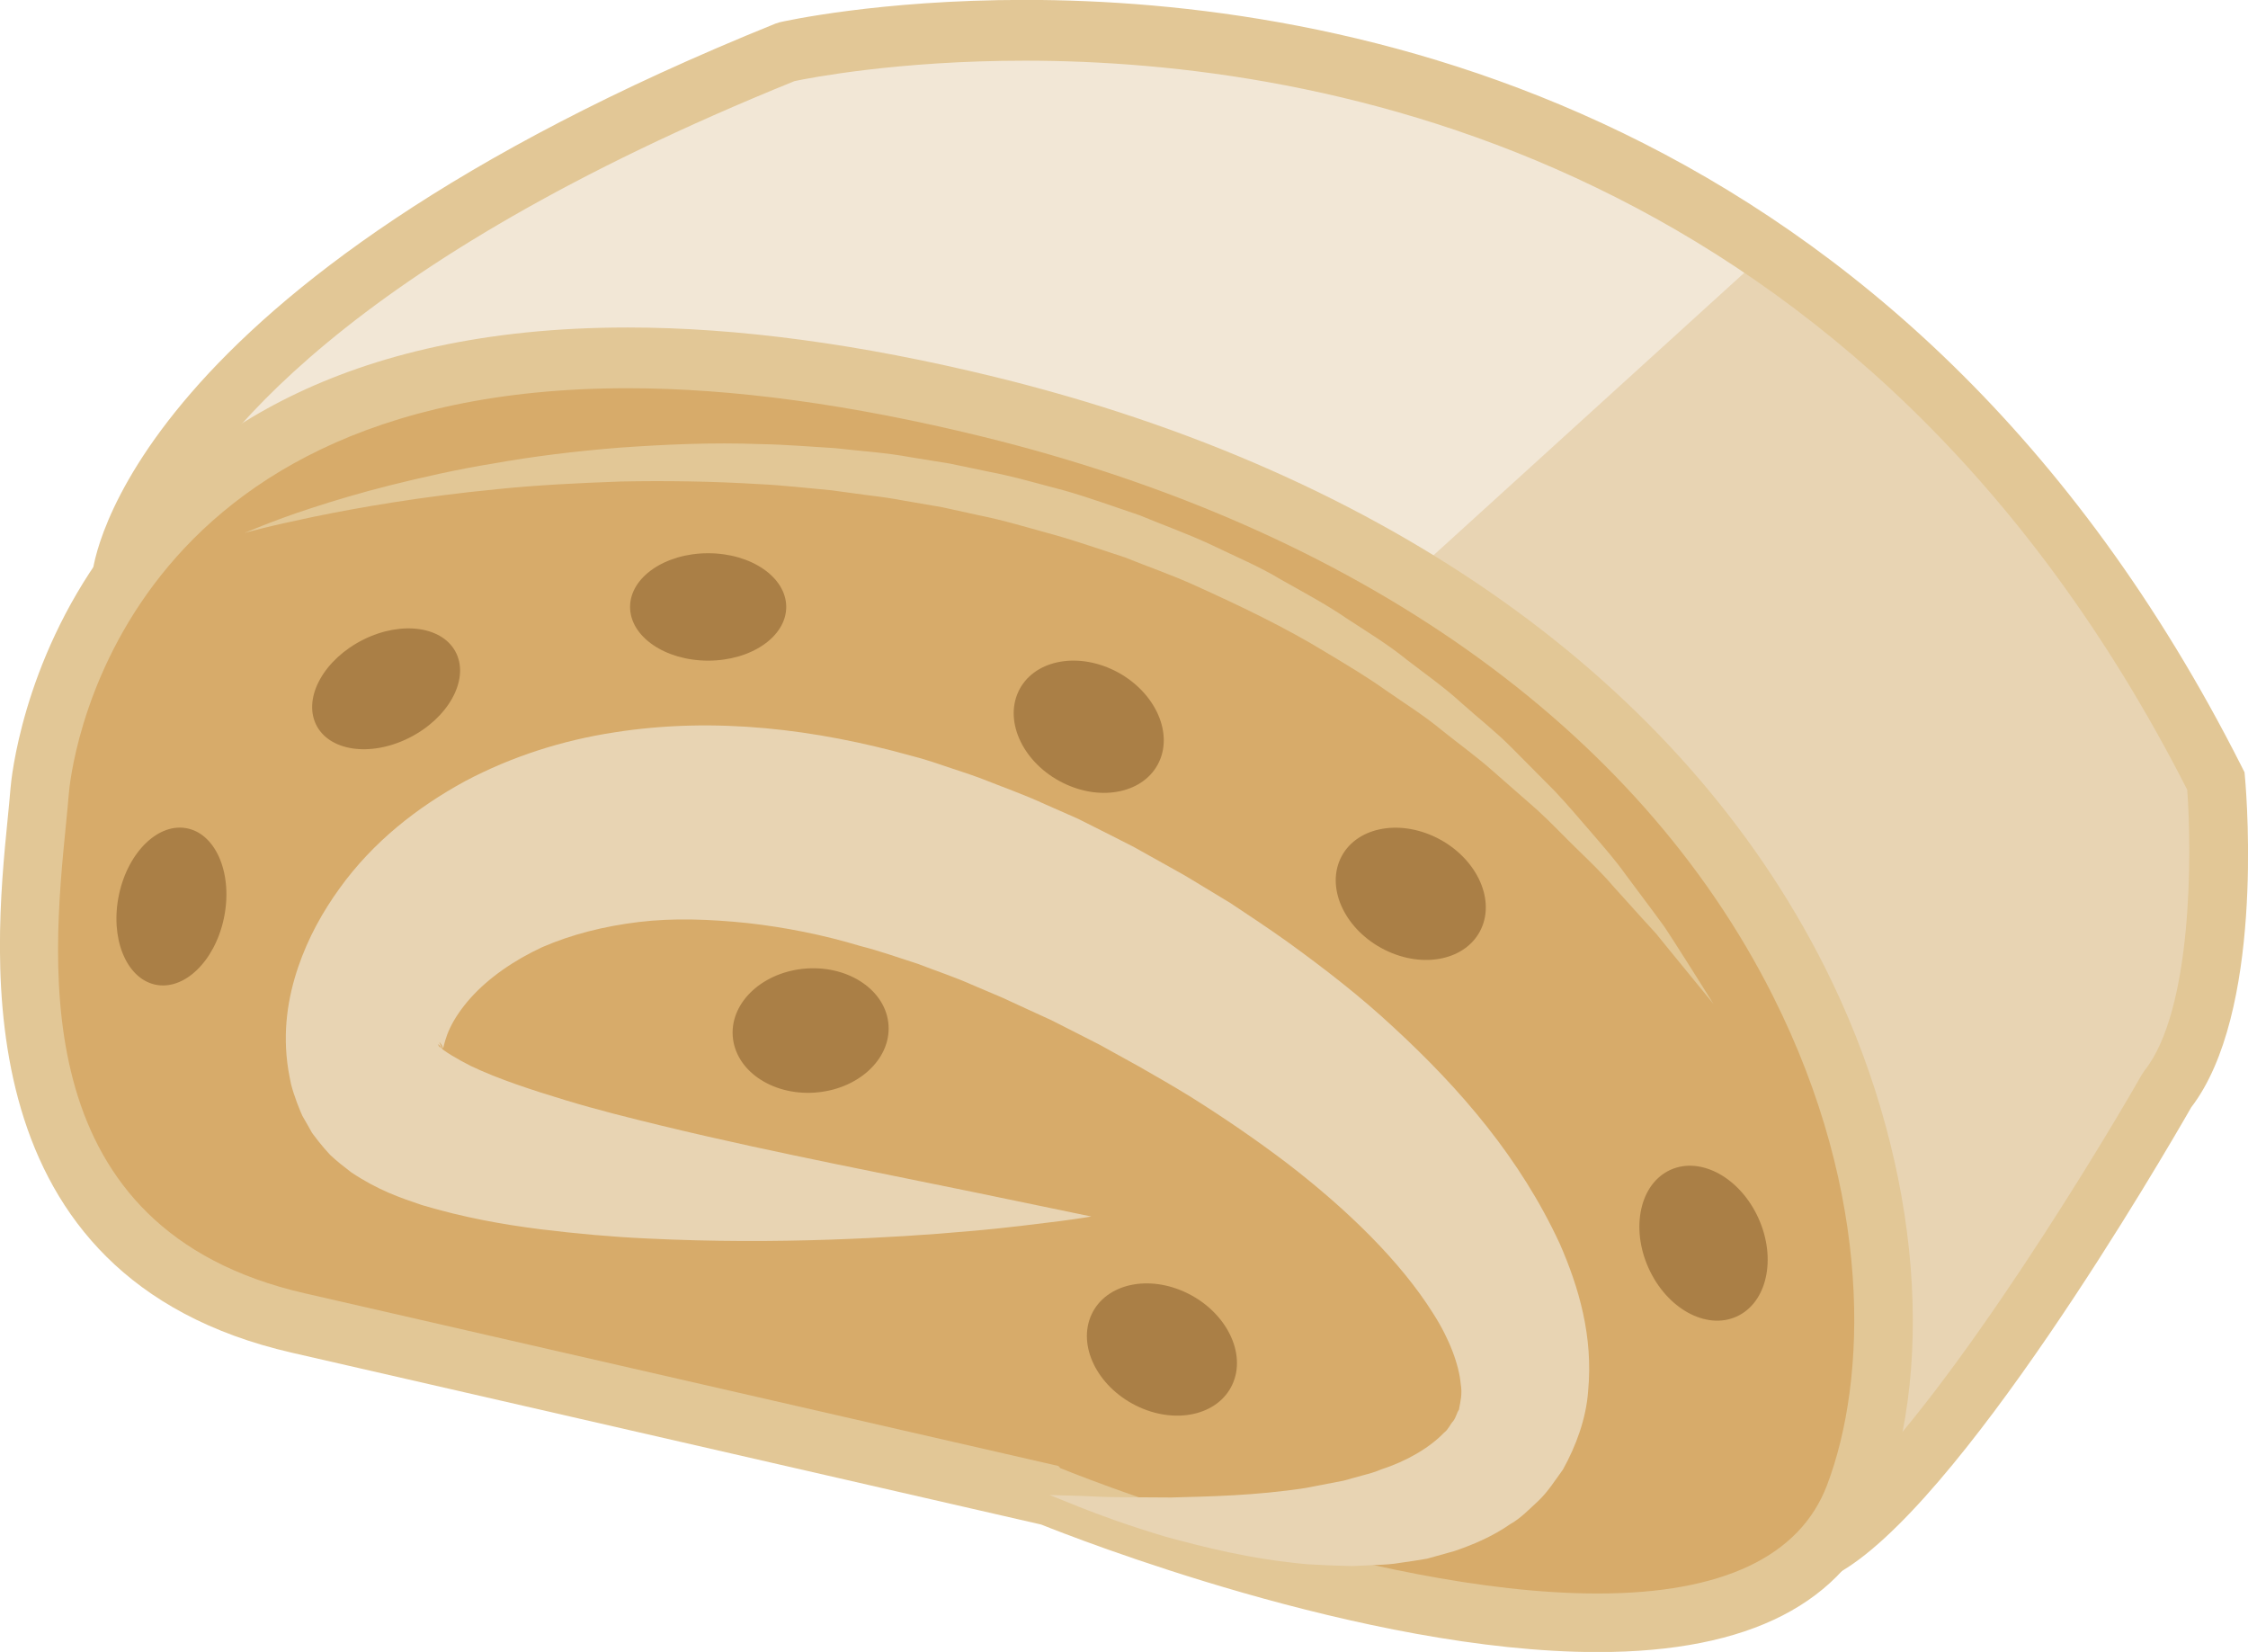 <?xml version="1.0" encoding="UTF-8" standalone="no"?>
<!-- Created with Inkscape (http://www.inkscape.org/) -->

<svg
   xmlns:dc="http://purl.org/dc/elements/1.1/"
   xmlns:cc="http://creativecommons.org/ns#"
   xmlns:rdf="http://www.w3.org/1999/02/22-rdf-syntax-ns#"
   xmlns:svg="http://www.w3.org/2000/svg"
   xmlns="http://www.w3.org/2000/svg"
   xmlns:sodipodi="http://sodipodi.sourceforge.net/DTD/sodipodi-0.dtd"
   xmlns:inkscape="http://www.inkscape.org/namespaces/inkscape"
   width="385.592mm"
   height="283.326mm"
   viewBox="0 0 385.592 283.326"
   version="1.1"
   id="svg8"
   inkscape:version="0.92.4 (5da689c313, 2019-01-14)"
   sodipodi:docname="2538.svg">
  <defs
     id="defs2">
    <style
       type="text/css"
       id="style2"><![CDATA[
    .fil3 {fill:black;fill-rule:nonzero}
    .fil10 {fill:#99816B;fill-rule:nonzero}
    .fil11 {fill:#AF987E;fill-rule:nonzero}
    .fil6 {fill:#B7A18A;fill-rule:nonzero}
    .fil1 {fill:#BA855A;fill-rule:nonzero}
    .fil7 {fill:#CCBAA3;fill-rule:nonzero}
    .fil9 {fill:#D3C2B2;fill-rule:nonzero}
    .fil0 {fill:#DDC8B1;fill-rule:nonzero}
    .fil8 {fill:#E0CFB8;fill-rule:nonzero}
    .fil4 {fill:#E5D6C6;fill-rule:nonzero}
    .fil5 {fill:#EFE5DC;fill-rule:nonzero}
    .fil2 {fill:white;fill-rule:nonzero}
   ]]></style>
    <style
       type="text/css"
       id="style2-1"><![CDATA[
    .str0 {stroke:white;stroke-width:70.56}
    .fil10 {fill:#6A1B13;fill-rule:nonzero}
    .fil2 {fill:#948D78;fill-rule:nonzero}
    .fil4 {fill:#AB9A5C;fill-rule:nonzero}
    .fil7 {fill:#D1C492;fill-rule:nonzero}
    .fil8 {fill:#E6E6E6;fill-rule:nonzero}
    .fil3 {fill:#EAE7E1;fill-rule:nonzero}
    .fil9 {fill:#EFB59E;fill-rule:nonzero}
    .fil1 {fill:#EFEAE1;fill-rule:nonzero}
    .fil5 {fill:#F2F2F2;fill-rule:nonzero}
    .fil6 {fill:#F7F1F0;fill-rule:nonzero}
    .fil0 {fill:white;fill-rule:nonzero}
   ]]></style>
    <style
       type="text/css"
       id="style2-4"><![CDATA[
    .fil4 {fill:#C1AA6F;fill-rule:nonzero}
    .fil2 {fill:#CEB880;fill-rule:nonzero}
    .fil5 {fill:#E0B13D;fill-rule:nonzero}
    .fil1 {fill:#E2AF10;fill-rule:nonzero}
    .fil0 {fill:#E5D19A;fill-rule:nonzero}
    .fil3 {fill:#E8D3A0;fill-rule:nonzero}
   ]]></style>
    <style
       type="text/css"
       id="style2-42"><![CDATA[
    .fil0 {fill:#628C2C;fill-rule:nonzero}
    .fil1 {fill:#914E1D;fill-rule:nonzero}
    .fil2 {fill:#C18761;fill-rule:nonzero}
    .fil3 {fill:#D1AA8F;fill-rule:nonzero}
   ]]></style>
    <style
       type="text/css"
       id="style2-2"><![CDATA[
    .fil1 {fill:#160901;fill-rule:nonzero}
    .fil0 {fill:#331704;fill-rule:nonzero}
    .fil2 {fill:#5B2A08;fill-rule:nonzero}
    .fil7 {fill:#628C2C;fill-rule:nonzero}
    .fil6 {fill:#6D0707;fill-rule:nonzero}
    .fil4 {fill:gray;fill-rule:nonzero}
    .fil8 {fill:#914E1D;fill-rule:nonzero}
    .fil5 {fill:#A01010;fill-rule:nonzero}
    .fil9 {fill:#C18761;fill-rule:nonzero}
    .fil10 {fill:#D1AA8F;fill-rule:nonzero}
    .fil3 {fill:#D1CCC9;fill-rule:nonzero}
   ]]></style>
    <style
       type="text/css"
       id="style2-7"><![CDATA[
    .fil3 {fill:black;fill-rule:nonzero}
    .fil10 {fill:#99816B;fill-rule:nonzero}
    .fil11 {fill:#AF987E;fill-rule:nonzero}
    .fil6 {fill:#B7A18A;fill-rule:nonzero}
    .fil1 {fill:#BA855A;fill-rule:nonzero}
    .fil7 {fill:#CCBAA3;fill-rule:nonzero}
    .fil9 {fill:#D3C2B2;fill-rule:nonzero}
    .fil0 {fill:#DDC8B1;fill-rule:nonzero}
    .fil8 {fill:#E0CFB8;fill-rule:nonzero}
    .fil4 {fill:#E5D6C6;fill-rule:nonzero}
    .fil5 {fill:#EFE5DC;fill-rule:nonzero}
    .fil2 {fill:white;fill-rule:nonzero}
   ]]></style>
  </defs>
  <sodipodi:namedview
     id="base"
     pagecolor="#ffffff"
     bordercolor="#666666"
     borderopacity="1.0"
     inkscape:pageopacity="0.0"
     inkscape:pageshadow="2"
     inkscape:zoom="0.24748737"
     inkscape:cx="102.38292"
     inkscape:cy="995.61017"
     inkscape:document-units="mm"
     inkscape:current-layer="layer1"
     showgrid="false"
     inkscape:window-width="2400"
     inkscape:window-height="1321"
     inkscape:window-x="-9"
     inkscape:window-y="-9"
     inkscape:window-maximized="1" />
  <g
     inkscape:label="Vrstva 1"
     inkscape:groupmode="layer"
     id="layer1"
     transform="translate(-7.007,-225.086)">
    <g
       inkscape:label="Vrstva 1"
       inkscape:groupmode="layer"
       transform="matrix(1.053,0,0,1.053,576.648,-35.015)"
       id="layer1-7" />
    <g
       id="g2373"
       transform="matrix(2.511,0,0,-2.511,27.848,324.113)">
      <path
         d="m 0,0 c 0,0 1.745,18.251 45.411,35.891 0,0 64.999,14.872 97.666,-49.805 0,0 1.334,-15.218 -3.333,-21.098 0,0 -15.376,-26.928 -23.562,-31.255 0,0 -19.438,35.406 -19.438,36.443 0,1.038 -48.667,27.67 -48.667,27.67 l -32,7.262 z"
         style="fill:#e8d4b3;fill-opacity:1;fill-rule:nonzero;stroke:none"
         id="path2375"
         inkscape:connector-curvature="0" />
    </g>
    <g
       id="g2377"
       transform="matrix(2.511,0,0,-2.511,310.211,268.223)">
      <path
         d="m 0,0 -24.382,-22.159 c 0,0 -62.002,31.626 -84.668,3.964 l 2.792,7.115 c 0,0 8.876,14.335 39.209,24.711 0,0 33.432,8.362 67.049,-13.631"
         style="fill:#f2e7d6;fill-opacity:1;fill-rule:nonzero;stroke:none"
         id="path2379"
         inkscape:connector-curvature="0" />
    </g>
    <g
       id="g2381"
       transform="matrix(2.511,0,0,-2.511,265.74,399.296)">
      <path
         d="M 0,0 C 0.022,-0.405 0.159,-0.738 0.305,-0.972 0.065,-0.396 0.012,-0.157 0,0 m 3.982,0.512 c 1.118,-2.626 11.212,-21.253 18.143,-33.9 6.581,5.294 17.287,22.614 21.15,29.378 l 0.177,0.262 c 3.284,4.138 3.239,14.874 2.918,19.185 -22.07,43.32 -59.196,49.797 -79.399,49.797 -8.707,0 -14.75,-1.188 -15.737,-1.395 C -79.528,51.383 -88.824,38.923 -91.6,33.115 l 12.844,4.081 0.513,-0.115 32.264,-7.324 0.241,-0.132 C -45.616,29.56 -33.425,22.886 -21.391,16.172 1.914,3.172 3.825,1.923 3.982,0.512 m 16.659,-39.582 -0.946,1.72 C 5.288,-11.105 1.417,-3.564 0.378,-1.146 -2.778,1.191 -30.205,16.432 -47.363,25.823 l -31.223,7.087 -18.449,-5.863 0.297,3.101 c 0.076,0.798 2.376,19.725 46.675,37.62 l 0.295,0.093 c 0.273,0.062 6.779,1.524 16.739,1.524 21.164,0 60.105,-6.806 83.13,-52.392 l 0.184,-0.365 0.036,-0.409 C 50.464,14.585 51.568,0.167 46.643,-6.256 44.714,-9.623 30.683,-33.763 22.342,-38.172 Z"
         style="fill:#e2c796;fill-opacity:1;fill-rule:nonzero;stroke:none"
         id="path2383"
         inkscape:connector-curvature="0" />
    </g>
    <g
       id="g2385"
       transform="matrix(2.511,0,0,-2.511,58.171,451.967)">
      <path
         d="m 0,0 51.334,-11.76 c 0,0 47.573,-19.369 54.953,0 7.38,19.369 -4.078,60.873 -59.183,74.362 C -8,76.091 -16.999,44.617 -17.666,36.316 -18.333,28.016 -22.489,5.153 0,0"
         style="fill:#d7ab6a;fill-opacity:1;fill-rule:nonzero;stroke:none"
         id="path2387"
         inkscape:connector-curvature="0" />
    </g>
    <g
       id="g2389"
       transform="matrix(2.511,0,0,-2.511,114.669,291.671)">
      <path
         d="m 0,0 c -35.54,0 -38.084,-26.568 -38.175,-27.698 -0.052,-0.643 -0.124,-1.371 -0.203,-2.17 -0.955,-9.642 -2.733,-27.586 16.308,-31.948 l 51.486,-11.795 0.146,-0.153 c 0.209,-0.085 20.99,-8.56 36.696,-8.56 h 0.003 c 8.551,0 13.819,2.55 15.664,7.391 2.73,7.163 3.191,19.749 -3.703,33.445 C 68.987,-23.143 49.782,-9.561 24.144,-3.284 15.304,-1.12 7.181,0 0,0 m 66.261,-86.324 h -0.003 c -15.934,0 -35.927,7.875 -38.008,8.71 l -51.184,11.736 c -22.52,5.159 -20.349,27.072 -19.422,36.429 0.076,0.769 0.145,1.473 0.195,2.093 0.103,1.287 2.982,31.505 42.161,31.505 7.489,0 15.922,-1.134 25.062,-3.372 26.787,-6.555 46.925,-20.867 56.706,-40.297 6.29,-12.496 7.775,-26.634 3.878,-36.865 -2.509,-6.582 -9.031,-9.939 -19.385,-9.939"
         style="fill:#e2c796;fill-opacity:1;fill-rule:nonzero;stroke:none"
         id="path2391"
         inkscape:connector-curvature="0" />
    </g>
    <g
       id="g2393"
       transform="matrix(2.511,0,0,-2.511,194.198,433.729)">
      <path
         d="m 0,0 c 0,0 -0.753,-0.133 -2.167,-0.317 -1.414,-0.166 -3.492,-0.458 -6.141,-0.68 -2.649,-0.242 -5.87,-0.457 -9.577,-0.584 -3.709,-0.124 -7.899,-0.146 -12.515,0.082 -2.311,0.106 -4.721,0.321 -7.258,0.632 -2.545,0.325 -5.173,0.785 -8.076,1.65 -1.485,0.501 -3.003,1.022 -4.818,2.233 -0.493,0.38 -0.96,0.735 -1.448,1.196 -0.271,0.291 -0.533,0.596 -0.784,0.912 l -0.368,0.48 -0.089,0.123 -0.265,0.471 -0.064,0.113 -0.257,0.449 -0.064,0.112 -0.129,0.292 -0.246,0.621 c -0.152,0.409 -0.305,0.872 -0.402,1.257 -0.068,0.324 -0.132,0.652 -0.188,0.982 -0.417,2.631 -0.014,4.967 0.669,6.994 0.693,2.034 1.687,3.807 2.838,5.4 2.304,3.198 5.326,5.544 8.546,7.303 3.237,1.72 6.71,2.808 10.191,3.342 6.979,1.102 13.885,0.189 20.255,-1.578 0.808,-0.203 1.593,-0.461 2.371,-0.727 0.778,-0.265 1.567,-0.512 2.336,-0.794 1.515,-0.6 3.064,-1.145 4.527,-1.822 l 2.217,-0.977 2.146,-1.079 1.068,-0.542 0.631,-0.324 0.49,-0.274 1.954,-1.091 0.978,-0.548 1.044,-0.629 c 0.694,-0.419 1.385,-0.839 2.075,-1.256 1.333,-0.879 2.625,-1.741 3.905,-2.651 2.54,-1.839 5.008,-3.743 7.282,-5.868 4.563,-4.207 8.64,-8.937 11.344,-14.787 1.28,-2.932 2.287,-6.302 1.924,-10.056 -0.13,-1.85 -0.824,-3.736 -1.722,-5.35 -0.537,-0.734 -1.04,-1.531 -1.658,-2.114 -0.621,-0.57 -1.226,-1.21 -1.895,-1.58 -1.303,-0.904 -2.618,-1.444 -3.875,-1.872 -0.625,-0.175 -1.243,-0.346 -1.854,-0.516 -0.601,-0.107 -1.194,-0.191 -1.776,-0.275 -0.585,-0.104 -1.147,-0.134 -1.701,-0.154 -0.551,-0.025 -1.095,-0.051 -1.631,-0.075 -1.054,0.023 -2.07,0.062 -3.046,0.123 -3.881,0.343 -7.076,1.17 -9.679,1.873 -2.588,0.773 -4.566,1.504 -5.902,2.034 -1.33,0.536 -2.039,0.823 -2.039,0.823 0,0 0.761,-0.022 2.187,-0.062 0.71,-0.019 1.577,-0.09 2.603,-0.086 1.018,-0.007 2.188,-0.014 3.498,-0.021 2.604,0.073 5.758,0.12 9.195,0.65 0.839,0.162 1.704,0.328 2.595,0.5 0.425,0.118 0.857,0.237 1.293,0.358 0.438,0.114 0.876,0.234 1.282,0.413 1.711,0.553 3.282,1.461 4.284,2.504 0.307,0.233 0.403,0.553 0.623,0.789 0.2,0.252 0.233,0.552 0.396,0.785 0.099,0.567 0.241,1.06 0.122,1.745 -0.117,1.294 -0.745,3.05 -1.875,4.81 -2.237,3.573 -5.869,7.109 -9.979,10.27 C 11.307,5.208 9.097,6.725 6.794,8.17 5.64,8.882 4.435,9.573 3.254,10.248 l -1.763,0.974 -0.883,0.49 -0.985,0.503 -1.993,1.012 -0.5,0.252 c -0.111,0.058 0.082,-0.042 0.04,-0.023 l -0.059,0.027 -0.119,0.054 -0.237,0.109 -0.951,0.435 -1.901,0.876 -1.915,0.812 c -1.271,0.574 -2.57,0.998 -3.856,1.496 -1.296,0.41 -2.591,0.88 -3.891,1.206 -2.588,0.781 -5.187,1.289 -7.738,1.574 -2.55,0.263 -5.053,0.357 -7.424,0.07 -2.366,-0.285 -4.598,-0.852 -6.587,-1.717 -1.95,-0.903 -3.676,-2.109 -4.897,-3.473 -0.606,-0.68 -1.091,-1.395 -1.396,-2.035 -0.307,-0.637 -0.415,-1.184 -0.46,-1.34 -0.005,-0.017 -0.016,-0.036 -0.033,-0.059 -0.016,0.047 -0.051,0.182 -0.104,0.258 -0.028,0.043 -0.059,0.085 -0.094,0.122 -0.015,0.015 -0.043,0.048 -0.049,0.044 l 0.052,-0.119 0.205,-0.477 0.052,-0.119 c -0.095,0.166 0.247,-0.455 -0.206,0.358 l -0.009,0.021 c -0.014,0.029 -0.031,0.056 -0.05,0.08 -0.039,0.048 -0.091,0.087 -0.149,0.112 -0.002,-0.007 0.062,-0.069 0.072,-0.131 0.362,-0.362 1.274,-0.891 2.187,-1.358 1.955,-0.928 4.223,-1.654 6.429,-2.325 2.218,-0.677 4.437,-1.223 6.584,-1.748 4.297,-1.04 8.318,-1.884 11.895,-2.622 3.594,-0.731 6.728,-1.368 9.308,-1.893 C -2.971,0.616 0,0 0,0"
         style="fill:#e8d4b3;fill-opacity:1;fill-rule:nonzero;stroke:none"
         id="path2395"
         inkscape:connector-curvature="0" />
    </g>
    <g
       id="g2397"
       transform="matrix(2.511,0,0,-2.511,48.967,316.495)">
      <path
         d="m 0,0 c 0,0 0.405,0.181 1.181,0.484 0.774,0.303 1.915,0.745 3.393,1.22 1.477,0.483 3.284,1.029 5.384,1.556 2.1,0.521 4.483,1.075 7.115,1.499 2.626,0.47 5.497,0.826 8.548,1.069 3.052,0.215 6.284,0.369 9.63,0.241 1.673,-0.025 3.371,-0.174 5.092,-0.276 1.713,-0.201 3.461,-0.301 5.196,-0.627 0.87,-0.141 1.744,-0.282 2.621,-0.424 0.87,-0.18 1.742,-0.363 2.617,-0.546 1.756,-0.331 3.482,-0.842 5.22,-1.296 1.729,-0.491 3.421,-1.117 5.12,-1.683 1.659,-0.69 3.346,-1.287 4.953,-2.044 1.599,-0.777 3.23,-1.452 4.728,-2.359 1.518,-0.861 3.042,-1.663 4.445,-2.626 1.421,-0.93 2.848,-1.795 4.123,-2.829 1.296,-1 2.607,-1.916 3.758,-2.974 1.163,-1.041 2.359,-1.972 3.394,-3.017 1.034,-1.042 2.033,-2.048 2.992,-3.014 0.933,-0.989 1.769,-1.997 2.585,-2.931 0.808,-0.941 1.581,-1.824 2.223,-2.731 0.661,-0.886 1.281,-1.715 1.853,-2.483 0.283,-0.385 0.555,-0.754 0.814,-1.107 0.24,-0.368 0.468,-0.719 0.685,-1.052 1.715,-2.679 2.663,-4.216 2.663,-4.216 0,0 -1.14,1.395 -3.134,3.835 -0.248,0.306 -0.509,0.626 -0.781,0.963 -0.293,0.32 -0.599,0.654 -0.917,1.004 -0.632,0.7 -1.314,1.458 -2.044,2.267 -0.704,0.831 -1.539,1.633 -2.411,2.482 -0.877,0.843 -1.747,1.781 -2.728,2.678 -0.998,0.875 -2.038,1.786 -3.114,2.729 -1.069,0.947 -2.269,1.806 -3.448,2.753 -1.164,0.97 -2.483,1.792 -3.78,2.694 -1.288,0.923 -2.676,1.744 -4.08,2.589 -2.795,1.712 -5.844,3.173 -8.962,4.58 -1.556,0.715 -3.19,1.271 -4.793,1.92 -1.645,0.53 -3.282,1.113 -4.952,1.577 -1.673,0.452 -3.333,0.967 -5.028,1.302 -0.844,0.186 -1.685,0.37 -2.525,0.555 -0.847,0.145 -1.692,0.291 -2.532,0.435 -0.84,0.159 -1.681,0.282 -2.522,0.379 -0.839,0.113 -1.674,0.228 -2.504,0.34 C 38.411,3.064 36.765,3.264 35.137,3.337 31.884,3.535 28.728,3.575 25.732,3.516 22.739,3.409 19.903,3.266 17.294,2.995 12.069,2.492 7.739,1.727 4.722,1.107 3.217,0.785 2.029,0.529 1.229,0.322 0.425,0.126 0,0 0,0"
         style="fill:#e2c796;fill-opacity:1;fill-rule:nonzero;stroke:none"
         id="path2399"
         inkscape:connector-curvature="0" />
    </g>
    <g
       id="g2401"
       transform="matrix(2.511,0,0,-2.511,85.304,337.196)">
      <path
         d="m 0,0 c 0.86,-1.854 -0.595,-4.433 -3.248,-5.758 -2.655,-1.325 -5.504,-0.895 -6.364,0.958 -0.86,1.855 0.593,4.433 3.249,5.758 C -3.71,2.283 -0.86,1.854 0,0"
         style="fill:#aa7f46;fill-opacity:1;fill-rule:nonzero;stroke:none"
         id="path2403"
         inkscape:connector-curvature="0" />
    </g>
    <g
       id="g2405"
       transform="matrix(2.511,0,0,-2.511,141.866,329.179)">
      <path
         d="m 0,0 c 0,-2.026 -2.388,-3.669 -5.333,-3.669 -2.946,0 -5.334,1.643 -5.334,3.669 0,2.024 2.388,3.667 5.334,3.667 C -2.388,3.667 0,2.024 0,0"
         style="fill:#aa7f46;fill-opacity:1;fill-rule:nonzero;stroke:none"
         id="path2407"
         inkscape:connector-curvature="0" />
    </g>
    <g
       id="g2409"
       transform="matrix(2.511,0,0,-2.511,45.399,382.626)">
      <path
         d="m 0,0 c -0.627,-2.942 -2.739,-4.96 -4.716,-4.506 -1.977,0.455 -3.071,3.208 -2.443,6.15 0.628,2.941 2.739,4.959 4.717,4.504 C -0.466,5.694 0.628,2.94 0,0"
         style="fill:#aa7f46;fill-opacity:1;fill-rule:nonzero;stroke:none"
         id="path2411"
         inkscape:connector-curvature="0" />
    </g>
    <g
       id="g2413"
       transform="matrix(2.511,0,0,-2.511,205.832,355.733)">
      <path
         d="m 0,0 c -0.978,-2.116 -3.923,-2.761 -6.579,-1.439 -2.657,1.321 -4.018,4.107 -3.04,6.222 0.976,2.115 3.922,2.759 6.579,1.439 C -0.385,4.899 0.977,2.114 0,0"
         style="fill:#aa7f46;fill-opacity:1;fill-rule:nonzero;stroke:none"
         id="path2415"
         inkscape:connector-curvature="0" />
    </g>
    <g
       id="g2417"
       transform="matrix(2.511,0,0,-2.511,261.069,384.391)">
      <path
         d="m 0,0 c -0.978,-2.116 -3.923,-2.76 -6.579,-1.438 -2.657,1.321 -4.018,4.106 -3.04,6.222 0.976,2.114 3.922,2.759 6.579,1.438 C -0.385,4.9 0.977,2.114 0,0"
         style="fill:#aa7f46;fill-opacity:1;fill-rule:nonzero;stroke:none"
         id="path2419"
         inkscape:connector-curvature="0" />
    </g>
    <g
       id="g2421"
       transform="matrix(2.511,0,0,-2.511,218.386,462.547)">
      <path
         d="m 0,0 c -0.978,-2.116 -3.923,-2.76 -6.579,-1.439 -2.657,1.322 -4.018,4.107 -3.04,6.222 0.976,2.115 3.922,2.76 6.579,1.439 C -0.385,4.9 0.977,2.114 0,0"
         style="fill:#aa7f46;fill-opacity:1;fill-rule:nonzero;stroke:none"
         id="path2423"
         inkscape:connector-curvature="0" />
    </g>
    <g
       id="g2425"
       transform="matrix(2.511,0,0,-2.511,305.334,450.662)">
      <path
         d="M 0,0 C -2.012,-1.073 -4.733,0.26 -6.08,2.979 -7.428,5.697 -6.889,8.77 -4.878,9.843 -2.868,10.915 -0.146,9.581 1.201,6.862 2.547,4.145 2.01,1.071 0,0"
         style="fill:#aa7f46;fill-opacity:1;fill-rule:nonzero;stroke:none"
         id="path2427"
         inkscape:connector-curvature="0" />
    </g>
    <g
       id="g2429"
       transform="matrix(2.511,0,0,-2.511,159.417,400.959)">
      <path
         d="m 0,0 c 0.142,-2.342 -2.126,-4.396 -5.065,-4.588 -2.942,-0.192 -5.439,1.551 -5.581,3.892 -0.142,2.34 2.125,4.393 5.066,4.587 C -2.642,4.082 -0.143,2.341 0,0"
         style="fill:#aa7f46;fill-opacity:1;fill-rule:nonzero;stroke:none"
         id="path2431"
         inkscape:connector-curvature="0" />
    </g>
  </g>
</svg>
